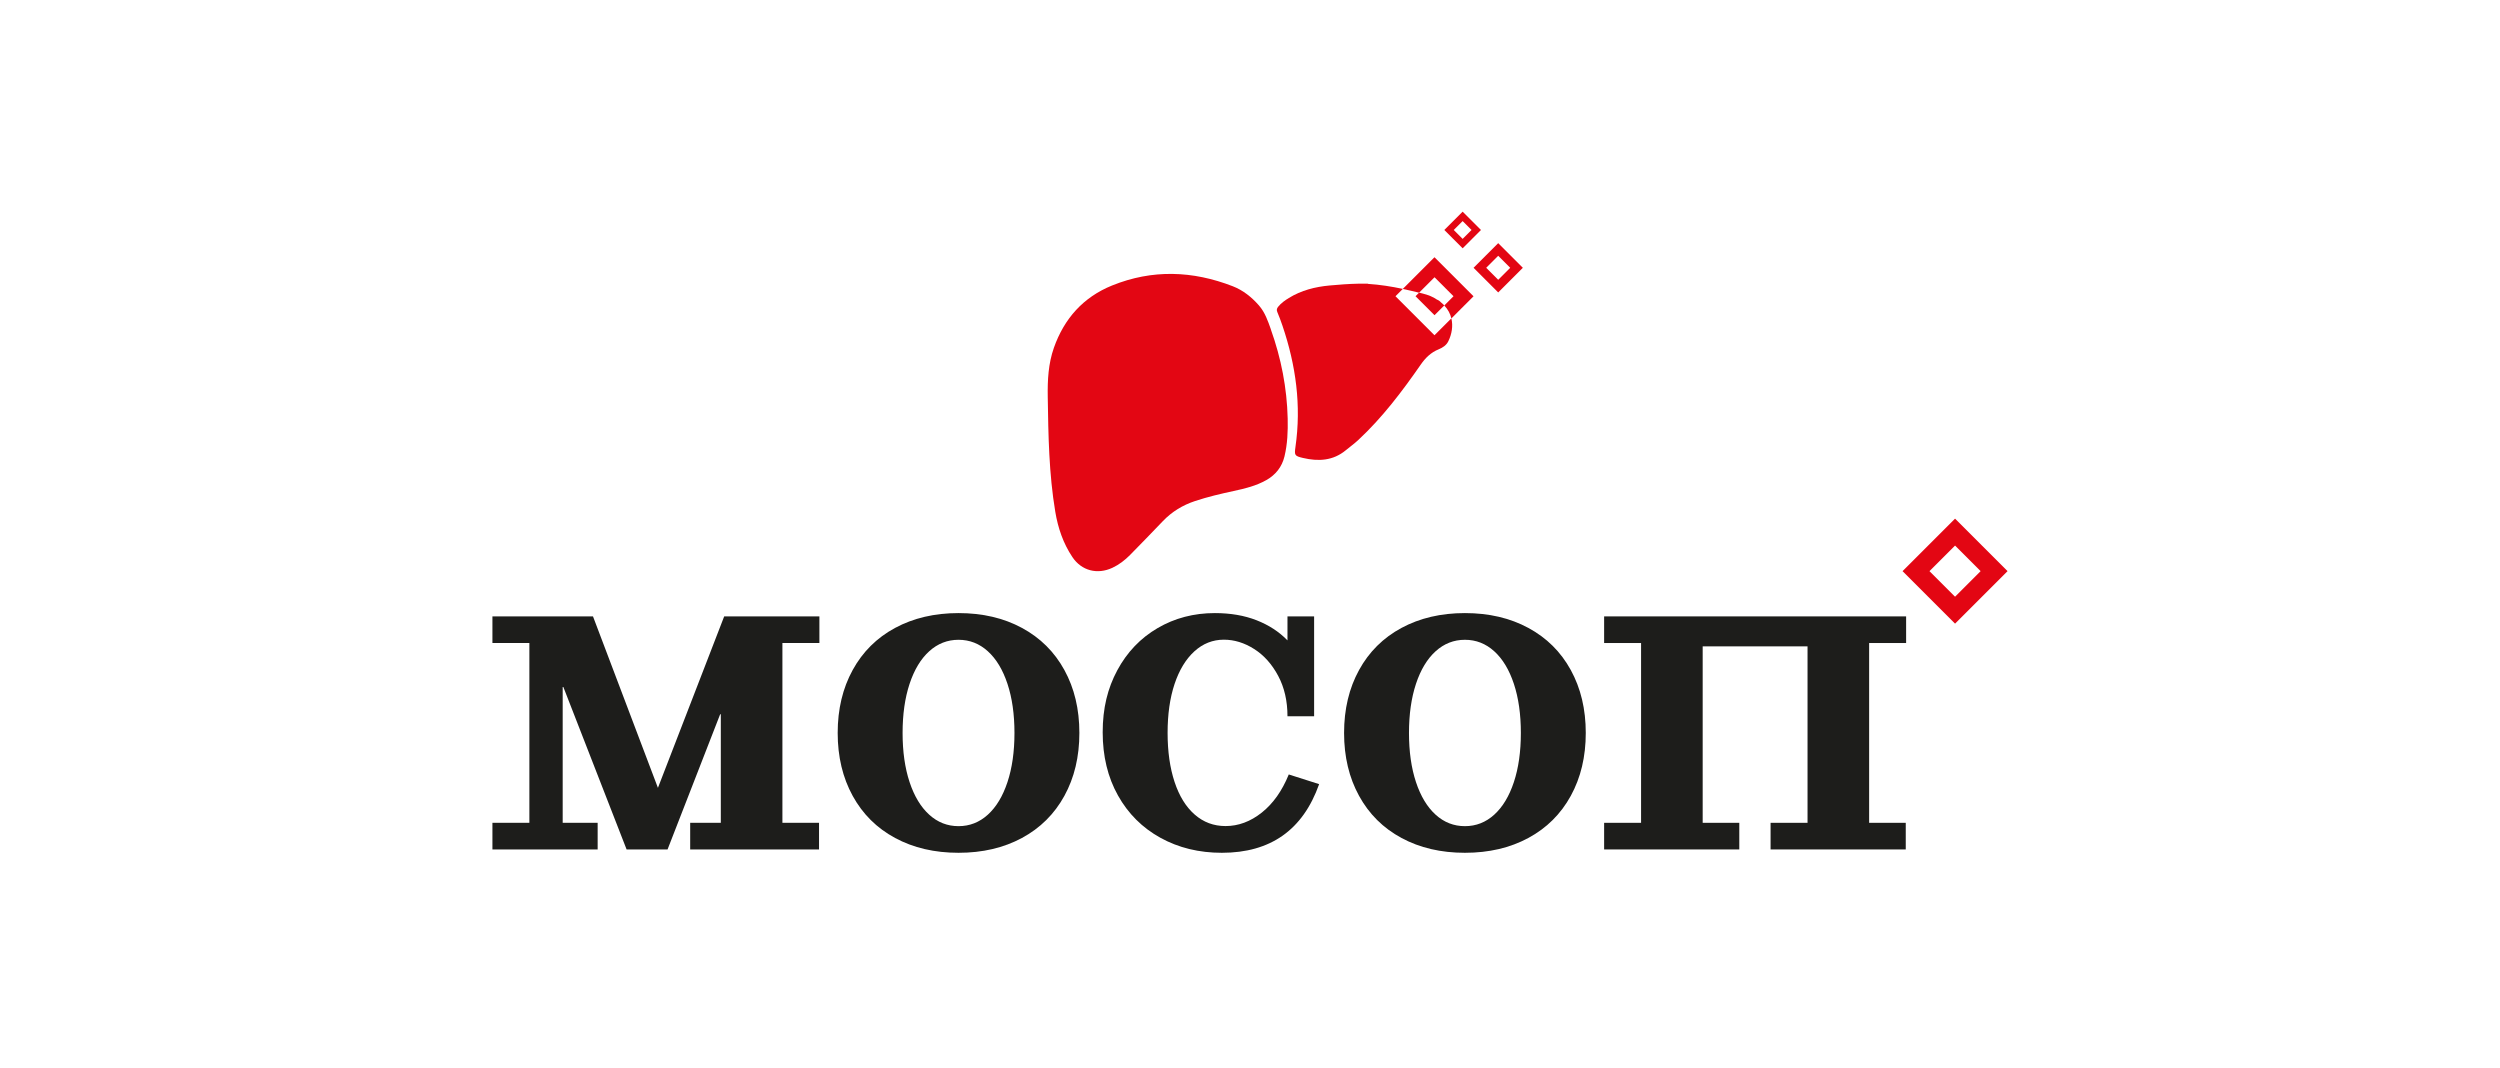 <?xml version="1.0" encoding="UTF-8"?> <svg xmlns="http://www.w3.org/2000/svg" width="330" height="141" viewBox="0 0 330 141" fill="none"> <g clip-path="url(#clip0_19_54)"> <path d="M103.278 84.879V108.612H108.112V112.127H91.104V108.612H95.147V94.285H95.06L88.117 112.127H82.711L74.362 90.683H74.275V108.612H78.89V112.127H65V108.612H69.877V84.879H65V81.364H78.275L86.846 103.996L95.593 81.364H108.16V84.879H103.282H103.278Z" fill="#1D1D1B"></path> <path d="M118.155 110.612C115.736 109.311 113.871 107.455 112.553 105.053C111.234 102.652 110.574 99.883 110.574 96.748C110.574 93.613 111.234 90.844 112.553 88.443C113.871 86.041 115.74 84.185 118.155 82.884C120.574 81.583 123.364 80.928 126.526 80.928C129.687 80.928 132.482 81.578 134.897 82.884C137.316 84.19 139.18 86.041 140.499 88.443C141.818 90.844 142.477 93.613 142.477 96.748C142.477 99.883 141.818 102.652 140.499 105.053C139.18 107.455 137.311 109.311 134.897 110.612C132.477 111.918 129.687 112.568 126.526 112.568C123.364 112.568 120.57 111.918 118.155 110.612V110.612ZM130.395 107.538C131.508 106.529 132.373 105.093 132.988 103.232C133.604 101.372 133.91 99.211 133.91 96.752C133.91 94.294 133.604 92.132 132.988 90.272C132.373 88.412 131.508 86.975 130.395 85.967C129.281 84.958 127.993 84.452 126.526 84.452C125.059 84.452 123.77 84.958 122.657 85.967C121.543 86.975 120.679 88.412 120.063 90.272C119.447 92.132 119.142 94.294 119.142 96.752C119.142 99.211 119.447 101.372 120.063 103.232C120.679 105.093 121.543 106.529 122.657 107.538C123.77 108.551 125.059 109.053 126.526 109.053C127.993 109.053 129.281 108.547 130.395 107.538V107.538Z" fill="#1D1D1B"></path> <path d="M174.122 103.516C171.982 109.551 167.707 112.568 161.288 112.568C158.271 112.568 155.568 111.909 153.18 110.59C150.791 109.271 148.922 107.411 147.577 105.01C146.228 102.608 145.555 99.822 145.555 96.661C145.555 93.499 146.202 90.853 147.49 88.465C148.778 86.076 150.551 84.225 152.808 82.906C155.066 81.587 157.585 80.928 160.367 80.928C162.419 80.928 164.249 81.242 165.86 81.871C167.471 82.5 168.834 83.386 169.947 84.53V81.364H173.463V94.547H169.947C169.947 92.525 169.537 90.744 168.716 89.207C167.895 87.67 166.843 86.491 165.55 85.67C164.262 84.849 162.926 84.439 161.55 84.439C160.083 84.439 158.791 84.949 157.66 85.975C156.533 87.002 155.66 88.438 155.044 90.281C154.428 92.128 154.123 94.281 154.123 96.739C154.123 99.198 154.428 101.359 155.044 103.219C155.66 105.08 156.546 106.516 157.703 107.525C158.861 108.538 160.214 109.04 161.769 109.04C163.467 109.04 165.065 108.446 166.559 107.258C168.052 106.071 169.24 104.394 170.118 102.228L174.117 103.503L174.122 103.516Z" fill="#1D1D1B"></path> <path d="M184.999 110.612C182.58 109.311 180.715 107.455 179.397 105.053C178.078 102.652 177.419 99.883 177.419 96.748C177.419 93.613 178.078 90.844 179.397 88.443C180.715 86.041 182.584 84.185 184.999 82.884C187.418 81.583 190.209 80.928 193.37 80.928C196.531 80.928 199.326 81.578 201.741 82.884C204.16 84.19 206.024 86.041 207.343 88.443C208.662 90.844 209.321 93.613 209.321 96.748C209.321 99.883 208.662 102.652 207.343 105.053C206.024 107.455 204.156 109.311 201.741 110.612C199.322 111.918 196.531 112.568 193.37 112.568C190.209 112.568 187.414 111.918 184.999 110.612ZM197.239 107.538C198.352 106.529 199.217 105.093 199.833 103.232C200.448 101.372 200.754 99.211 200.754 96.752C200.754 94.294 200.448 92.132 199.833 90.272C199.217 88.412 198.352 86.975 197.239 85.967C196.125 84.958 194.837 84.452 193.37 84.452C191.903 84.452 190.615 84.958 189.501 85.967C188.388 86.975 187.523 88.412 186.907 90.272C186.292 92.132 185.986 94.294 185.986 96.752C185.986 99.211 186.292 101.372 186.907 103.232C187.523 105.093 188.388 106.529 189.501 107.538C190.615 108.551 191.903 109.053 193.37 109.053C194.837 109.053 196.125 108.547 197.239 107.538V107.538Z" fill="#1D1D1B"></path> <path d="M246.726 84.879V108.612H251.559V112.127H233.717V108.612H238.595V85.32H224.753V108.612H229.587V112.127H211.745V108.612H216.622V84.879H211.745V81.364H251.608V84.879H246.73H246.726Z" fill="#1D1D1B"></path> <path d="M258.066 82.321L251.136 75.391L258.066 68.461L264.996 75.391L258.066 82.321ZM254.69 75.391L258.066 78.767L261.441 75.391L258.066 72.016L254.69 75.391Z" fill="#E30613"></path> <path d="M167.76 43.484C167.362 42.371 166.987 41.244 166.183 40.323C165.214 39.214 164.079 38.31 162.716 37.781C157.428 35.729 152.101 35.537 146.796 37.685C142.988 39.227 140.477 42.048 139.115 45.903C138.377 47.999 138.267 50.174 138.302 52.375C138.381 57.453 138.455 62.531 139.298 67.562C139.656 69.701 140.346 71.728 141.556 73.535C142.769 75.347 144.857 75.871 146.835 74.95C147.721 74.535 148.485 73.946 149.162 73.26C150.621 71.78 152.062 70.291 153.498 68.789C154.69 67.544 156.11 66.68 157.743 66.138C159.415 65.584 161.127 65.182 162.847 64.811C164.336 64.492 165.808 64.134 167.153 63.374C168.397 62.671 169.214 61.632 169.55 60.256C169.947 58.61 170.013 56.925 169.974 55.239C169.877 51.204 169.113 47.292 167.755 43.493L167.76 43.484Z" fill="#E30613"></path> <path d="M189.357 44.257L184.204 39.104L185.174 38.135C183.663 37.816 182.17 37.576 180.558 37.471V37.445C180.148 37.445 179.733 37.432 179.323 37.445C178.043 37.471 176.768 37.567 175.493 37.685C173.589 37.864 171.773 38.322 170.126 39.336C169.602 39.659 169.109 40.004 168.716 40.493C168.537 40.72 168.485 40.912 168.607 41.196C168.86 41.79 169.087 42.401 169.292 43.012C171.056 48.213 171.79 53.523 171 58.998C170.843 60.09 170.891 60.191 171.982 60.448C174.017 60.928 175.96 60.832 177.659 59.422C178.2 58.972 178.777 58.562 179.292 58.081C182.475 55.121 185.073 51.676 187.54 48.126C188.165 47.226 188.89 46.519 189.907 46.108C190.431 45.894 190.912 45.58 191.169 45.065C191.645 44.104 191.82 43.03 191.58 42.025L189.353 44.252L189.357 44.257Z" fill="#E30613"></path> <path d="M190.23 39.93V39.943C190.091 39.768 189.903 39.633 189.676 39.545C189.169 39.187 188.536 38.93 187.776 38.742C187.623 38.703 187.475 38.668 187.322 38.628L186.85 39.1L189.357 41.606L190.645 40.318C190.518 40.183 190.383 40.052 190.226 39.925L190.23 39.93Z" fill="#E30613"></path> <path d="M189.357 36.598L191.863 39.104L190.645 40.323C191.13 40.838 191.436 41.419 191.584 42.03L194.505 39.109L189.353 33.956L185.169 38.139C185.877 38.288 186.593 38.458 187.318 38.637L189.353 36.602L189.357 36.598Z" fill="#E30613"></path> <path d="M197.763 38.602L194.51 35.349L197.763 32.096L201.016 35.349L197.763 38.602ZM196.178 35.349L197.763 36.934L199.348 35.349L197.763 33.764L196.178 35.349Z" fill="#E30613"></path> <path d="M193.069 32.777L190.65 30.358L193.069 27.939L195.488 30.358L193.069 32.777ZM191.894 30.358L193.069 31.533L194.243 30.358L193.069 29.183L191.894 30.358V30.358Z" fill="#E30613"></path> </g> <defs> <clipPath id="clip0_19_54"> <rect width="200" height="84.625" fill="white" transform="translate(65 27.943)"></rect> </clipPath> </defs> </svg> 